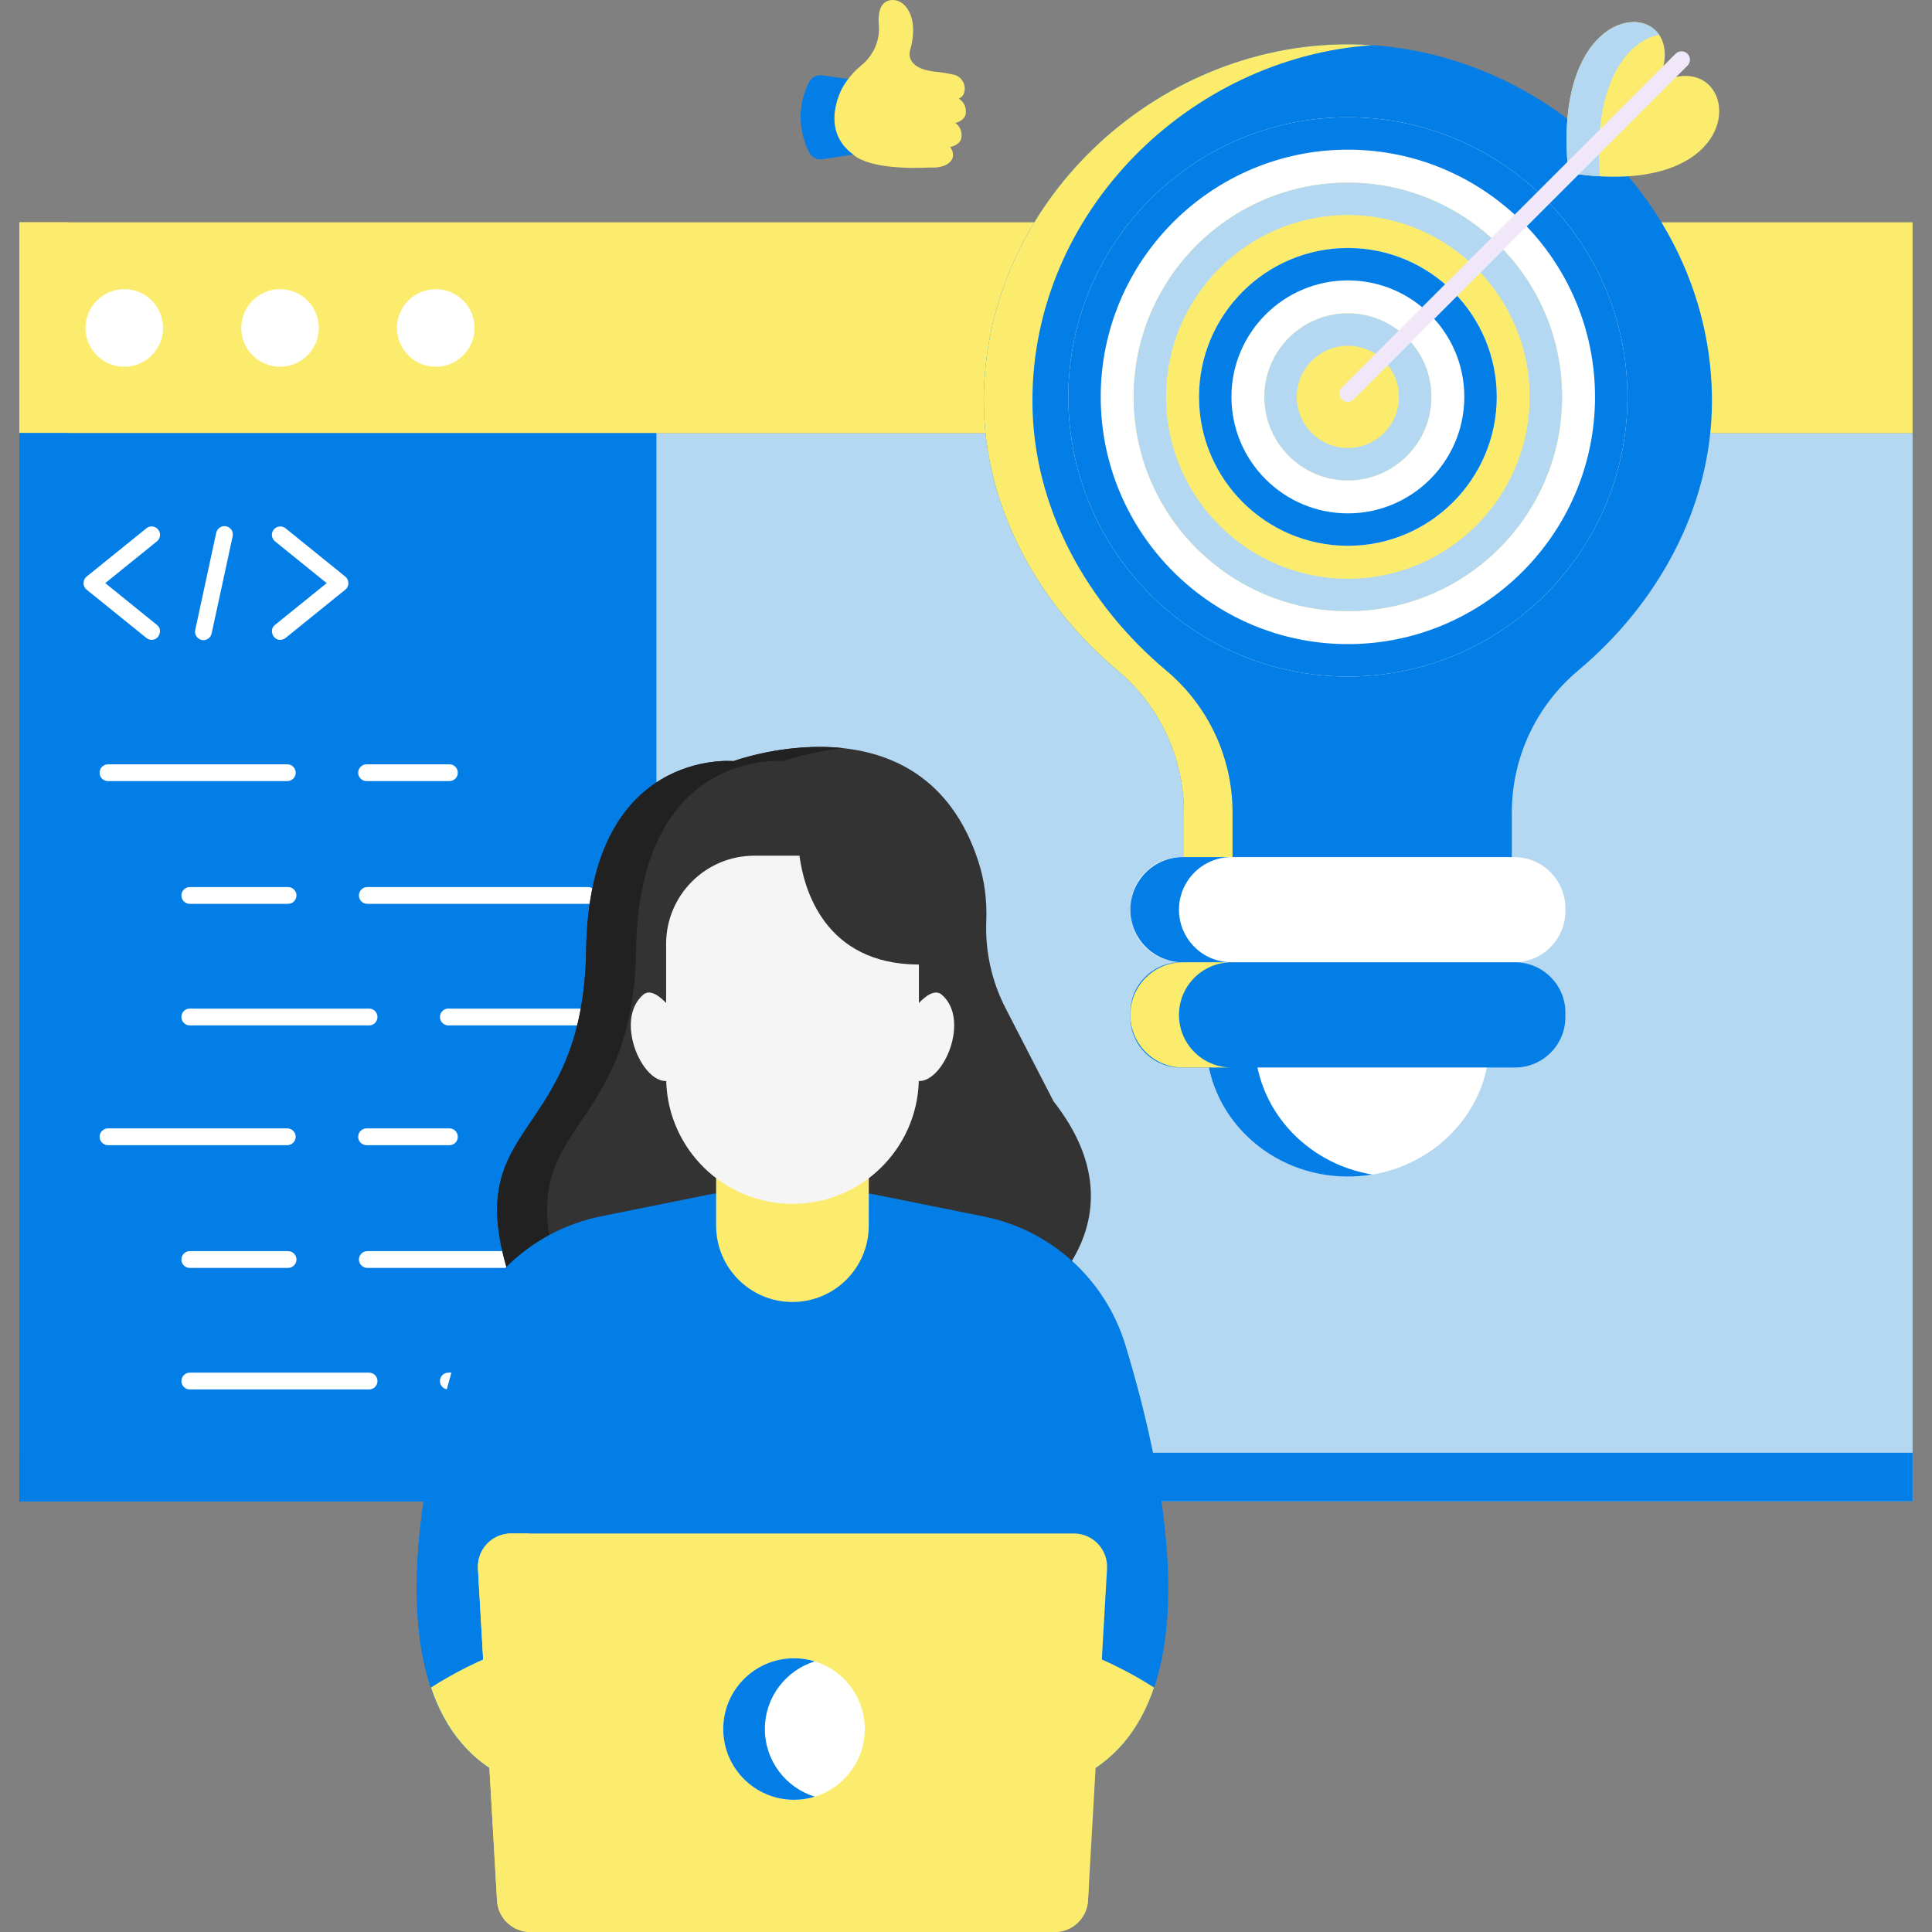 <svg width="100" height="100" viewBox="0 0 100 100" fill="none" xmlns="http://www.w3.org/2000/svg">
<rect x="0" y="0" width="100" height="100" fill="#808080" stroke="none"/>
<g clip-path="url(#clip0_2_2294)">
<path d="M1.006 22.419H98.995V77.709H1.006V22.419Z" fill="#B4D8F1"/>
<path d="M1.006 75.193H98.995V77.709H1.006V75.193Z" fill="#037EE6"/>
<path d="M1.005 11.506H98.994V22.419H1.005V11.506Z" fill="#FCEC6D"/>
<path d="M98.994 11.504L1.005 11.508V22.421L3.522 22.421V11.508L98.994 11.504Z" fill="#FCEC6D"/>
<path d="M6.434 18.982C7.542 18.982 8.441 18.083 8.441 16.975C8.441 15.866 7.542 14.967 6.434 14.967C5.325 14.967 4.426 15.866 4.426 16.975C4.426 18.083 5.325 18.982 6.434 18.982Z" fill="white"/>
<path d="M14.495 18.982C15.603 18.982 16.502 18.083 16.502 16.975C16.502 15.866 15.603 14.967 14.495 14.967C13.386 14.967 12.487 15.866 12.487 16.975C12.487 18.083 13.386 18.982 14.495 18.982Z" fill="white"/>
<path d="M22.556 18.982C23.665 18.982 24.563 18.083 24.563 16.975C24.563 15.866 23.665 14.967 22.556 14.967C21.447 14.967 20.548 15.866 20.548 16.975C20.548 18.083 21.447 18.982 22.556 18.982Z" fill="white"/>
<path d="M1.006 22.417H33.977V77.709H1.006V22.417Z" fill="#037EE6"/>
<path d="M3.523 62.61V22.417H1.006V77.709H33.977V75.193H16.105C9.156 75.193 3.523 69.559 3.523 62.61Z" fill="#037EE6"/>
<path d="M7.848 33.117C7.753 33.117 7.656 33.085 7.576 33.02L4.484 30.52C4.271 30.357 4.271 30.008 4.484 29.845L7.576 27.345C7.762 27.194 8.036 27.223 8.187 27.409C8.338 27.596 8.309 27.87 8.122 28.02L5.448 30.182L8.122 32.344C8.443 32.586 8.241 33.132 7.848 33.117Z" fill="white"/>
<path d="M14.508 33.117C14.115 33.132 13.914 32.585 14.235 32.345L16.909 30.183L14.235 28.021C14.048 27.87 14.019 27.596 14.17 27.41C14.321 27.223 14.594 27.194 14.781 27.345L17.873 29.845C18.086 30.009 18.086 30.357 17.873 30.521L14.781 33.021C14.701 33.085 14.604 33.117 14.508 33.117Z" fill="white"/>
<path d="M10.53 33.133C10.257 33.136 10.043 32.874 10.105 32.607L11.193 27.575C11.244 27.34 11.475 27.19 11.709 27.242C11.944 27.292 12.093 27.524 12.042 27.758L10.954 32.791C10.91 32.994 10.73 33.133 10.53 33.133Z" fill="white"/>
<path d="M23.262 40.43H18.973C18.733 40.43 18.539 40.236 18.539 39.996C18.539 39.756 18.733 39.561 18.973 39.561H23.262C23.502 39.561 23.696 39.756 23.696 39.996C23.696 40.236 23.502 40.43 23.262 40.43Z" fill="white"/>
<path d="M14.871 40.43H5.59C5.35 40.43 5.156 40.236 5.156 39.996C5.156 39.756 5.35 39.561 5.59 39.561H14.871C15.111 39.561 15.305 39.756 15.305 39.996C15.305 40.236 15.111 40.43 14.871 40.43Z" fill="white"/>
<path d="M30.436 46.783H19.012C18.772 46.783 18.578 46.589 18.578 46.349C18.578 46.109 18.772 45.914 19.012 45.914H30.436C30.676 45.914 30.87 46.109 30.87 46.349C30.87 46.589 30.676 46.783 30.436 46.783Z" fill="white"/>
<path d="M14.91 46.783H9.823C9.583 46.783 9.389 46.589 9.389 46.349C9.389 46.109 9.583 45.914 9.823 45.914H14.91C15.15 45.914 15.345 46.109 15.345 46.349C15.344 46.589 15.15 46.783 14.91 46.783Z" fill="white"/>
<path d="M30.436 53.074H23.206C22.966 53.074 22.771 52.879 22.771 52.639C22.771 52.399 22.966 52.205 23.206 52.205H30.436C30.676 52.205 30.87 52.399 30.87 52.639C30.87 52.879 30.676 53.074 30.436 53.074Z" fill="white"/>
<path d="M19.104 53.074H9.823C9.583 53.074 9.389 52.879 9.389 52.639C9.389 52.399 9.583 52.205 9.823 52.205H19.104C19.344 52.205 19.538 52.399 19.538 52.639C19.538 52.879 19.344 53.074 19.104 53.074Z" fill="white"/>
<path d="M23.262 59.274H18.973C18.733 59.274 18.539 59.08 18.539 58.84C18.539 58.6 18.733 58.405 18.973 58.405H23.262C23.502 58.405 23.696 58.6 23.696 58.84C23.696 59.08 23.502 59.274 23.262 59.274Z" fill="white"/>
<path d="M14.871 59.274H5.59C5.35 59.274 5.156 59.08 5.156 58.84C5.156 58.6 5.35 58.405 5.59 58.405H14.871C15.111 58.405 15.305 58.6 15.305 58.84C15.305 59.08 15.111 59.274 14.871 59.274Z" fill="white"/>
<path d="M30.436 65.627H19.012C18.772 65.627 18.578 65.433 18.578 65.193C18.578 64.953 18.772 64.758 19.012 64.758H30.436C30.676 64.758 30.87 64.953 30.87 65.193C30.87 65.433 30.676 65.627 30.436 65.627Z" fill="white"/>
<path d="M14.91 65.627H9.823C9.583 65.627 9.389 65.433 9.389 65.193C9.389 64.953 9.583 64.758 9.823 64.758H14.91C15.15 64.758 15.345 64.953 15.345 65.193C15.345 65.433 15.15 65.627 14.91 65.627Z" fill="white"/>
<path d="M30.436 71.918H23.206C22.966 71.918 22.771 71.723 22.771 71.483C22.771 71.243 22.966 71.049 23.206 71.049H30.436C30.676 71.049 30.87 71.243 30.87 71.483C30.87 71.723 30.676 71.918 30.436 71.918Z" fill="white"/>
<path d="M19.104 71.918H9.823C9.583 71.918 9.389 71.723 9.389 71.483C9.389 71.243 9.583 71.049 9.823 71.049H19.104C19.344 71.049 19.538 71.243 19.538 71.483C19.538 71.723 19.344 71.918 19.104 71.918Z" fill="white"/>
<path d="M54.531 57.004L52.049 52.187C51.331 50.794 50.987 49.239 51.05 47.673C51.092 46.629 50.963 45.581 50.64 44.587C47.775 35.777 37.965 39.395 37.965 39.395C37.965 39.395 30.504 38.682 30.339 49.159C30.175 59.637 23.208 57.717 26.719 67.098C30.23 76.478 53.27 67.701 53.27 67.701C53.27 67.701 59.523 63.367 54.531 57.004Z" fill="#333333"/>
<path d="M29.304 67.098C25.793 57.717 32.76 59.637 32.925 49.159C33.089 38.682 40.55 39.395 40.55 39.395C40.55 39.395 41.864 38.911 43.671 38.728C40.68 38.394 37.965 39.395 37.965 39.395C37.965 39.395 30.504 38.682 30.339 49.159C30.175 59.637 23.208 57.717 26.719 67.098C28.069 70.706 32.31 71.626 37.017 71.394C33.405 71.187 30.401 70.029 29.304 67.098Z" fill="#212121"/>
<path d="M55.512 92.161C62.872 89.004 60.46 76.86 58.245 69.604C57.21 66.214 54.401 63.665 50.926 62.966L45.084 61.79L41.001 61.843L36.917 61.79L31.108 62.963C27.636 63.664 24.831 66.212 23.796 69.6C21.58 76.855 19.166 89.003 26.528 92.161" fill="#037EE6"/>
<path d="M26.381 69.6C27.416 66.212 30.221 63.664 33.694 62.963L39.347 61.822L36.918 61.79L31.108 62.963C27.636 63.664 24.831 66.212 23.796 69.6C21.58 76.855 19.166 89.003 26.528 92.161H29.113C21.751 89.003 24.166 76.855 26.381 69.6Z" fill="#037EE6"/>
<path d="M29.109 84.598C27.461 84.869 24.822 85.735 22.306 87.347C23.03 89.5 24.352 91.225 26.534 92.161L31.274 91.661C30.502 89.271 29.488 86.119 29.46 86.035C29.3 85.564 29.185 85.083 29.109 84.598Z" fill="#FCEC6D"/>
<path d="M52.931 84.598C54.579 84.869 57.217 85.735 59.734 87.347C59.01 89.5 57.687 91.225 55.506 92.161L50.766 91.661C51.537 89.271 52.551 86.119 52.58 86.035C52.739 85.564 52.855 85.083 52.931 84.598Z" fill="#FCEC6D"/>
<path d="M53.848 82.023C53.723 82.023 53.599 81.969 53.513 81.865C51.735 79.712 51.187 74.658 51.164 74.444C51.139 74.205 51.312 73.991 51.551 73.966C51.791 73.939 52.003 74.114 52.028 74.353C52.034 74.403 52.572 79.361 54.183 81.311C54.336 81.496 54.31 81.77 54.125 81.923C54.044 81.99 53.946 82.023 53.848 82.023Z" fill="#037EE6"/>
<path d="M28.191 82.023C28.094 82.023 27.996 81.99 27.915 81.923C27.73 81.77 27.703 81.496 27.856 81.311C29.467 79.36 30.006 74.403 30.011 74.353C30.036 74.114 30.25 73.94 30.488 73.966C30.727 73.991 30.9 74.205 30.875 74.444C30.853 74.658 30.304 79.712 28.526 81.865C28.441 81.969 28.317 82.023 28.191 82.023Z" fill="#037EE6"/>
<path d="M37.066 57.866V63.44C37.066 65.632 38.849 67.404 41.041 67.391C43.211 67.377 44.965 65.616 44.967 63.445L44.974 57.866L37.066 57.866Z" fill="#FCEC6D"/>
<path d="M48.749 51.488C48.403 51.189 47.931 51.528 47.562 51.915V49.925C42.646 49.912 41.601 45.965 41.38 44.29H39.047C36.524 44.29 34.478 46.335 34.478 48.859V51.915C34.108 51.528 33.636 51.189 33.29 51.488C31.817 52.762 33.177 55.991 34.483 55.955C34.581 59.482 37.469 62.311 41.02 62.311C44.57 62.311 47.458 59.482 47.557 55.955C48.862 55.991 50.223 52.762 48.749 51.488Z" fill="#F5F5F5"/>
<path d="M55.58 79.372H26.46C25.469 79.372 24.683 80.205 24.739 81.194L25.726 98.375C25.778 99.287 26.533 100 27.447 100H54.593C55.507 100 56.261 99.287 56.314 98.375L57.3 81.194C57.357 80.205 56.57 79.372 55.58 79.372Z" fill="#FCEC6D"/>
<path d="M27.938 89.291L27.368 79.372H26.46C25.469 79.372 24.683 80.205 24.739 81.194L25.726 98.375C25.778 99.287 26.533 100 27.447 100H54.593C55.506 100 56.261 99.287 56.314 98.375L56.369 97.415H36.541C31.974 97.415 28.2 93.851 27.938 89.291Z" fill="#FCEC6D"/>
<path d="M41.098 93.157C43.121 93.157 44.761 91.517 44.761 89.494C44.761 87.472 43.121 85.832 41.098 85.832C39.075 85.832 37.435 87.472 37.435 89.494C37.435 91.517 39.075 93.157 41.098 93.157Z" fill="white"/>
<path d="M39.59 89.494C39.59 87.846 40.678 86.453 42.175 85.993C41.834 85.889 41.473 85.832 41.098 85.832C39.075 85.832 37.435 87.472 37.435 89.494C37.435 91.517 39.075 93.157 41.098 93.157C41.473 93.157 41.834 93.1 42.175 92.996C40.678 92.535 39.59 91.142 39.59 89.494Z" fill="#037EE6"/>
<path d="M88.61 20.74C88.61 10.552 79.773 2.293 69.766 2.293C59.759 2.293 50.922 10.552 50.922 20.74C50.922 26.322 53.809 31.323 57.846 34.706C60.028 36.533 61.279 39.223 61.279 42.051V45.577H78.252V42.052C78.252 39.223 79.504 36.534 81.685 34.706C85.722 31.324 88.61 26.322 88.61 20.74Z" fill="#037EE6"/>
<path d="M60.363 34.706C56.326 31.323 53.438 26.322 53.438 20.74C53.438 10.981 61.546 2.994 71.024 2.338C70.607 2.309 70.188 2.293 69.766 2.293C59.759 2.293 50.922 10.552 50.922 20.74C50.922 26.322 53.809 31.323 57.846 34.706C60.027 36.533 61.278 39.223 61.278 42.051V45.577H63.795V42.051C63.795 39.223 62.544 36.533 60.363 34.706Z" fill="#FCEC6D"/>
<path d="M69.766 35.017C61.787 35.017 55.296 28.524 55.296 20.543C55.296 12.562 61.787 6.069 69.766 6.069C77.745 6.069 84.236 12.562 84.236 20.543C84.236 28.524 77.745 35.017 69.766 35.017Z" fill="white"/>
<path d="M69.766 6.069C61.787 6.069 55.296 12.562 55.296 20.543C55.296 28.524 61.787 35.017 69.766 35.017C77.745 35.017 84.236 28.524 84.236 20.543C84.236 12.562 77.745 6.069 69.766 6.069ZM69.766 33.339C62.712 33.339 56.973 27.599 56.973 20.543C56.973 13.487 62.712 7.747 69.766 7.747C76.82 7.747 82.558 13.487 82.558 20.543C82.558 27.599 76.82 33.339 69.766 33.339Z" fill="#037EE6"/>
<path d="M69.766 31.633C63.652 31.633 58.678 26.658 58.678 20.543C58.678 14.428 63.652 9.453 69.766 9.453C75.879 9.453 80.853 14.428 80.853 20.543C80.853 26.658 75.879 31.633 69.766 31.633Z" fill="#FCEC6D"/>
<path d="M69.766 9.452C63.652 9.452 58.678 14.428 58.678 20.543C58.678 26.658 63.652 31.633 69.766 31.633C75.879 31.633 80.853 26.658 80.853 20.543C80.853 14.428 75.879 9.452 69.766 9.452ZM69.766 29.956C64.577 29.956 60.356 25.733 60.356 20.543C60.356 15.353 64.577 11.13 69.766 11.13C74.954 11.13 79.176 15.353 79.176 20.543C79.176 25.733 74.954 29.956 69.766 29.956Z" fill="#B4D8F1"/>
<path d="M69.766 28.25C65.517 28.25 62.061 24.793 62.061 20.543C62.061 16.293 65.517 12.836 69.766 12.836C74.014 12.836 77.471 16.293 77.471 20.543C77.471 24.793 74.014 28.25 69.766 28.25Z" fill="white"/>
<path d="M69.766 12.836C65.517 12.836 62.061 16.293 62.061 20.543C62.061 24.792 65.517 28.25 69.766 28.25C74.014 28.25 77.471 24.792 77.471 20.543C77.471 16.293 74.014 12.836 69.766 12.836ZM69.766 26.572C66.442 26.572 63.739 23.867 63.739 20.543C63.739 17.218 66.442 14.514 69.766 14.514C73.089 14.514 75.793 17.218 75.793 20.543C75.793 23.867 73.089 26.572 69.766 26.572Z" fill="#037EE6"/>
<path d="M69.766 24.866C67.382 24.866 65.444 22.927 65.444 20.543C65.444 18.159 67.382 16.22 69.766 16.22C72.149 16.22 74.088 18.159 74.088 20.543C74.088 22.927 72.149 24.866 69.766 24.866Z" fill="#FCEC6D"/>
<path d="M69.766 16.219C67.382 16.219 65.444 18.159 65.444 20.543C65.444 22.926 67.382 24.866 69.766 24.866C72.149 24.866 74.088 22.926 74.088 20.543C74.088 18.159 72.149 16.219 69.766 16.219ZM69.766 23.188C68.308 23.188 67.121 22.002 67.121 20.543C67.121 19.084 68.308 17.897 69.766 17.897C71.224 17.897 72.41 19.084 72.41 20.543C72.41 22.002 71.224 23.188 69.766 23.188Z" fill="#B4D8F1"/>
<path d="M85.754 4.374C88.033 -0.202 80.145 -0.934 81.179 8.949C91.331 10.547 90.123 1.914 85.754 4.374Z" fill="#FCEC6D"/>
<path d="M85.878 1.804C84.703 0.077 80.398 1.486 81.179 8.949C81.762 9.04 82.305 9.097 82.815 9.125C82.424 4.22 84.305 2.086 85.878 1.804Z" fill="#B4D8F1"/>
<path d="M69.766 20.795C69.394 20.808 69.181 20.311 69.459 20.053L86.729 2.783C86.899 2.613 87.174 2.613 87.344 2.783C87.513 2.953 87.513 3.228 87.344 3.397L70.073 20.668C69.988 20.753 69.877 20.795 69.766 20.795Z" fill="#F0E8F9"/>
<path d="M78.372 44.363H61.159C59.695 44.363 58.507 45.55 58.507 47.015V47.156C58.507 48.621 59.695 49.809 61.159 49.809H78.372C79.837 49.809 81.024 48.621 81.024 47.156V47.015C81.024 45.55 79.837 44.363 78.372 44.363Z" fill="white"/>
<path d="M61.024 47.086C61.024 45.582 62.243 44.363 63.746 44.363H61.23C59.726 44.363 58.507 45.582 58.507 47.086C58.507 48.589 59.726 49.808 61.23 49.808H63.746C62.243 49.809 61.024 48.59 61.024 47.086Z" fill="#037EE6"/>
<path d="M62.559 52.561C62.475 52.986 62.429 53.425 62.429 53.874C62.429 57.754 65.714 60.899 69.766 60.899C73.818 60.899 77.103 57.754 77.103 53.874C77.103 53.425 77.057 52.986 76.973 52.561H62.559Z" fill="white"/>
<path d="M64.945 53.874C64.945 53.425 64.991 52.986 65.075 52.561H62.559C62.475 52.986 62.429 53.425 62.429 53.874C62.429 57.754 65.714 60.899 69.766 60.899C70.195 60.899 70.615 60.861 71.024 60.794C67.572 60.222 64.945 57.342 64.945 53.874Z" fill="#037EE6"/>
<path d="M78.416 49.809H61.115C59.675 49.809 58.507 50.976 58.507 52.417V52.646C58.507 54.086 59.675 55.254 61.115 55.254H78.416C79.856 55.254 81.024 54.086 81.024 52.646V52.417C81.024 50.976 79.857 49.809 78.416 49.809Z" fill="#037EE6"/>
<path d="M61.024 52.531C61.024 51.028 62.243 49.809 63.746 49.809H61.23C59.726 49.809 58.507 51.028 58.507 52.531C58.507 54.035 59.726 55.254 61.23 55.254H63.746C62.243 55.254 61.024 54.035 61.024 52.531Z" fill="#FCEC6D"/>
<path d="M42.55 3.899L44.165 4.128V8L42.554 8.24C42.275 8.282 42.002 8.137 41.877 7.883C41.547 7.209 41.083 5.806 41.884 4.243C42.01 3.998 42.278 3.86 42.55 3.899Z" fill="#037EE6"/>
<path d="M49.99 5.76C50 5.494 49.853 5.234 49.621 5.105C49.81 5.024 49.904 4.891 49.931 4.664C49.981 4.301 49.717 3.935 49.358 3.863C48.986 3.782 48.666 3.733 48.388 3.709C46.828 3.541 47.095 2.651 47.095 2.651C47.467 1.353 47.153 0.66 46.868 0.324C46.685 0.108 46.409 -0.025 46.127 0.004C45.466 0.072 45.452 0.866 45.486 1.259C45.57 2.078 45.206 2.887 44.562 3.401C43.962 3.886 43.618 4.517 43.618 4.517C43.618 4.517 42.355 6.683 44.165 8C45.007 8.742 47.227 8.718 48.167 8.671C49.072 8.714 49.36 8.256 49.325 8.012C49.331 7.869 49.269 7.73 49.181 7.611C49.854 7.458 49.768 6.994 49.768 6.994C49.778 6.745 49.65 6.503 49.443 6.365C50.07 6.203 49.99 5.76 49.99 5.76Z" fill="#FCEC6D"/>
</g>
<defs>
<clipPath id="clip0_2_2294">
<rect width="100" height="100" fill="white"/>
</clipPath>
</defs>
</svg>
